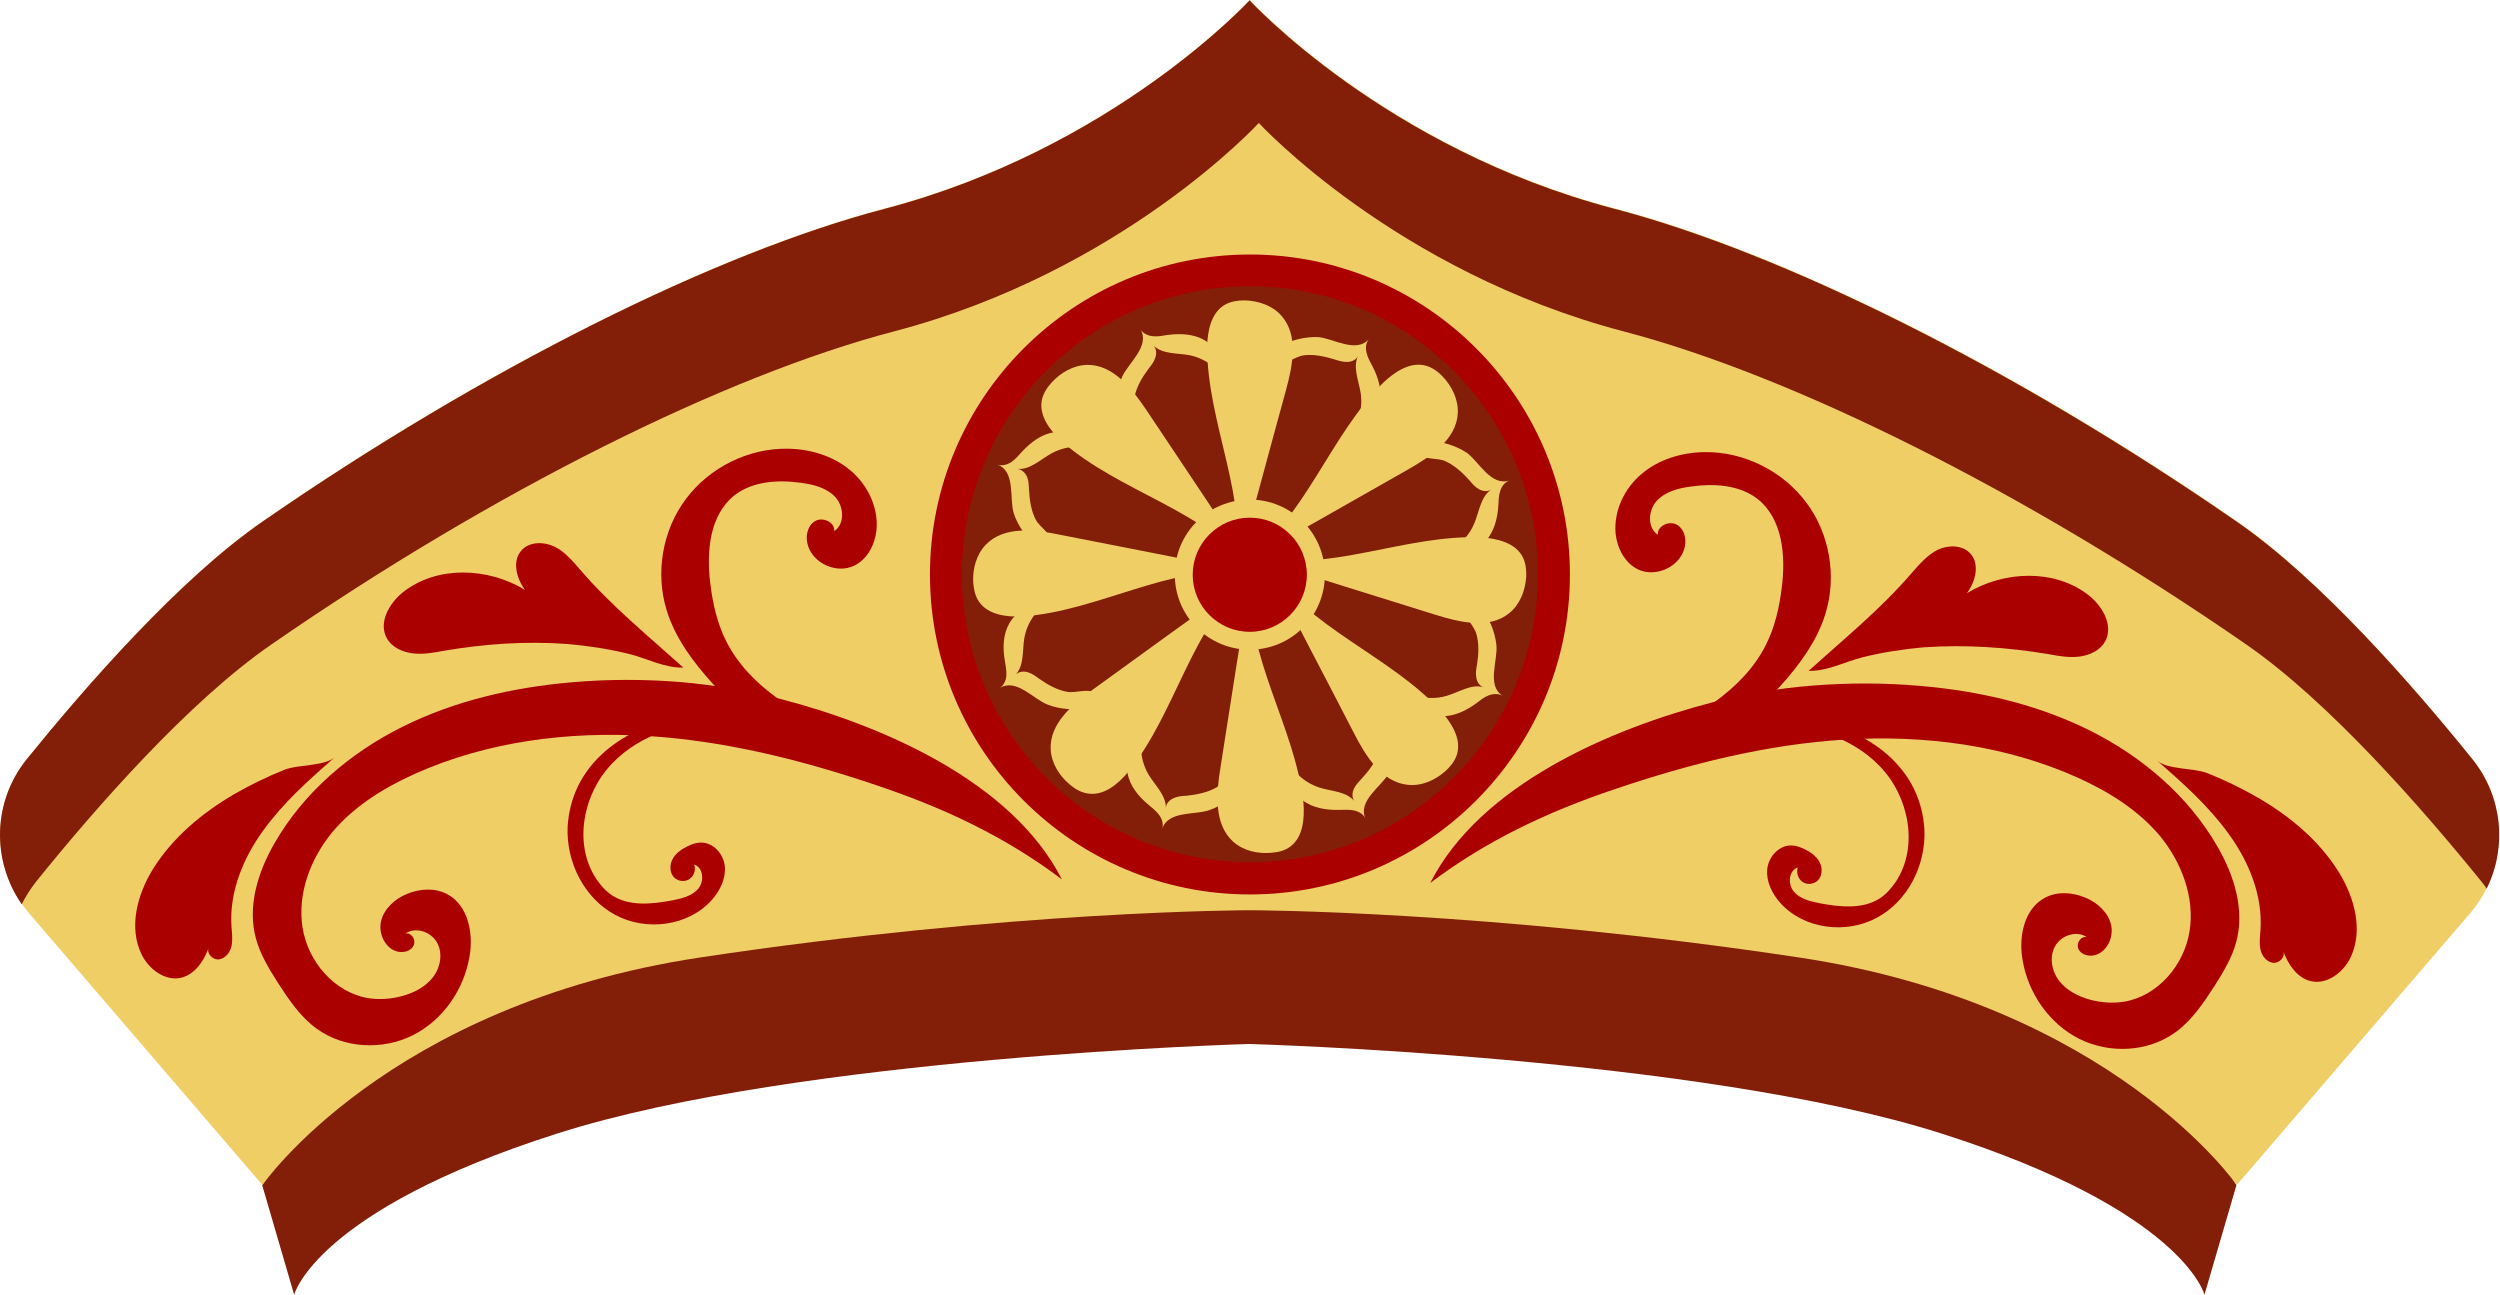 <?xml version="1.0" encoding="UTF-8"?> <svg xmlns="http://www.w3.org/2000/svg" width="419" height="217" viewBox="0 0 419 217" fill="none"><path d="M326.072 120.062L209.429 123.605L92.786 120.062L43.941 198.621L49.3 216.999C49.3 216.999 52.842 202.917 93.362 189.986C133.881 177.055 209.385 174.974 209.385 174.974C209.385 174.974 284.888 177.055 325.407 189.986C365.971 202.917 369.469 216.999 369.469 216.999L374.828 198.621L326.072 120.062Z" fill="#831E09"></path><path d="M374.919 87.371C337.766 61.687 298.885 42.335 270.632 34.94C232.282 24.887 209.476 0 209.476 0C209.476 0 186.626 24.887 148.321 34.94C120.068 42.335 81.187 61.687 44.033 87.371C30.128 96.981 14.54 114.827 4.532 127.182C-1.623 134.799 -1.446 145.693 4.931 153.132L43.989 198.612C43.989 198.612 64.846 168.41 117.278 160.483C169.71 152.557 209.432 152.557 209.432 152.557C209.432 152.557 249.154 152.557 301.586 160.483C354.018 168.41 374.875 198.612 374.875 198.612L413.933 153.132C420.31 145.737 420.487 134.799 414.332 127.182C404.412 114.827 388.824 97.025 374.919 87.371Z" fill="#F0CE66"></path><path d="M6.032 147.788C15.996 135.433 31.584 117.587 45.533 107.977C82.687 82.293 121.568 62.941 149.821 55.546C188.17 45.493 210.976 20.606 210.976 20.606C210.976 20.606 233.827 45.493 272.132 55.546C300.385 62.941 339.266 82.293 376.42 107.977C390.325 117.587 405.912 135.433 415.92 147.788C416.23 148.143 416.496 148.541 416.762 148.94C420.216 141.987 419.419 133.485 414.371 127.241C404.407 114.886 388.819 97.039 374.87 87.43C337.716 61.745 298.835 42.394 270.582 34.998C232.232 24.946 209.426 0.059 209.426 0.059C209.426 0.059 186.576 24.946 148.271 34.998C120.018 42.394 81.137 61.745 43.983 87.43C30.078 97.039 14.491 114.886 4.482 127.241C-1.23 134.326 -1.452 144.201 3.641 151.552C4.305 150.224 5.102 148.984 6.032 147.788Z" fill="#831E09"></path><path d="M245.504 132.401C265.409 112.496 265.409 80.223 245.504 60.318C225.599 40.413 193.327 40.413 173.422 60.318C153.517 80.223 153.517 112.496 173.422 132.4C193.327 152.305 225.599 152.305 245.504 132.401Z" fill="#831E09"></path><path d="M209.489 149.911C179.907 149.911 155.861 125.865 155.861 96.284C155.861 66.702 179.907 42.656 209.489 42.656C239.07 42.656 263.116 66.702 263.116 96.284C263.116 125.865 239.026 149.911 209.489 149.911ZM209.489 47.97C182.874 47.97 161.22 69.625 161.22 96.239C161.22 122.854 182.874 144.508 209.489 144.508C236.103 144.508 257.758 122.854 257.758 96.239C257.758 69.669 236.103 47.97 209.489 47.97Z" fill="#AB0000"></path><path d="M222.05 96.311C222.05 103.263 216.425 108.887 209.473 108.887C202.52 108.887 196.896 103.263 196.896 96.311C196.896 89.358 202.52 83.734 209.473 83.734C216.425 83.734 222.05 89.358 222.05 96.311Z" fill="#F0CE66"></path><path d="M202.316 58.182C202.361 55.481 202.981 52.381 205.328 51.052C206.302 50.521 207.409 50.344 208.56 50.344C210.863 50.388 213.254 51.185 214.76 52.912C217.683 56.189 216.664 61.237 215.513 65.444C212.679 75.718 209.977 86.036 207.055 96.266C209.357 83.556 202.316 70.98 202.316 58.182Z" fill="#F0CE66"></path><path d="M218.453 134.461C218.674 137.163 218.409 140.307 216.239 141.901C215.353 142.565 214.246 142.831 213.139 142.919C210.836 143.141 208.401 142.609 206.673 141.059C203.441 138.137 203.839 133 204.548 128.66C206.231 118.121 207.781 107.581 209.596 97.086C208.666 110.017 217.036 121.752 218.453 134.461Z" fill="#F0CE66"></path><path d="M248.178 90.057C250.879 90.234 253.979 90.943 255.219 93.379C255.706 94.353 255.839 95.504 255.794 96.611C255.662 98.914 254.776 101.261 253.004 102.722C249.639 105.512 244.635 104.317 240.428 102.988C230.287 99.8 220.058 96.7 209.961 93.379C222.582 96.124 235.424 89.57 248.178 90.057Z" fill="#F0CE66"></path><path d="M171.395 103.315C168.694 103.448 165.55 103.049 164.044 100.791C163.424 99.861 163.203 98.754 163.114 97.646C162.981 95.344 163.646 92.908 165.24 91.27C168.295 88.126 173.388 88.745 177.683 89.631C188.134 91.712 198.585 93.661 209.036 95.875C196.194 94.502 184.149 102.429 171.395 103.315Z" fill="#F0CE66"></path><path d="M231.792 64.177C233.74 62.317 236.397 60.546 239.01 61.299C240.073 61.609 241.003 62.273 241.756 63.07C243.35 64.708 244.457 67.011 244.324 69.314C244.058 73.698 239.763 76.532 235.955 78.702C226.699 83.927 217.444 89.286 208.145 94.423C218.773 87.027 222.714 73.211 231.792 64.177Z" fill="#F0CE66"></path><path d="M189.112 129.347C187.385 131.428 184.95 133.465 182.248 132.978C181.141 132.801 180.167 132.225 179.326 131.516C177.554 130.055 176.226 127.93 176.093 125.627C175.871 121.243 179.813 117.966 183.4 115.397C192.035 109.153 200.626 102.865 209.35 96.754C199.563 105.212 197.128 119.427 189.112 129.347Z" fill="#F0CE66"></path><path d="M241.546 119.221C243.362 121.258 245 123.959 244.159 126.527C243.805 127.59 243.096 128.476 242.255 129.229C240.528 130.779 238.225 131.797 235.922 131.531C231.582 131.089 228.881 126.705 226.888 122.808C222.017 113.331 217.013 103.943 212.23 94.422C219.183 105.316 232.911 109.788 241.546 119.221Z" fill="#F0CE66"></path><path d="M178.024 74.039C176.031 72.224 174.083 69.699 174.614 67.042C174.835 65.98 175.455 65.005 176.208 64.164C177.758 62.437 179.928 61.197 182.231 61.153C186.615 61.108 189.759 65.183 192.195 68.814C198.084 77.67 204.063 86.483 209.864 95.428C201.76 85.42 187.633 82.453 178.024 74.039Z" fill="#F0CE66"></path><path d="M191.135 55.156C191.533 55.909 192.419 56.263 193.216 56.352C194.057 56.441 194.899 56.263 195.74 56.13C197.866 55.865 200.124 55.953 201.94 57.06C203.756 58.167 204.995 60.426 204.375 62.463C203.091 60.957 201.32 59.939 199.416 59.54C197.29 59.142 194.855 59.407 193.305 57.902C193.836 58.433 193.88 59.275 193.615 59.983C193.393 60.692 192.906 61.267 192.463 61.843C191.445 63.216 190.515 64.766 190.16 66.448C189.85 67.821 190.692 70.035 189.806 71.098C188.522 72.692 187.725 71.054 187.459 69.725C186.972 67.688 187.282 65.12 188.035 63.216C189.053 60.869 192.817 58.035 191.135 55.156Z" fill="#F0CE66"></path><path d="M229.489 56.763C228.914 57.383 228.825 58.313 229.046 59.154C229.224 59.951 229.666 60.704 230.065 61.457C231.039 63.361 231.659 65.531 231.261 67.612C230.818 69.694 229.091 71.598 226.965 71.686C227.939 70.004 228.338 67.967 228.072 66.018C227.762 63.892 226.699 61.634 227.585 59.686C227.275 60.35 226.478 60.66 225.725 60.66C224.972 60.66 224.264 60.438 223.6 60.217C221.961 59.73 220.19 59.331 218.507 59.553C217.134 59.73 215.318 61.236 213.99 60.748C212.086 60.04 213.37 58.8 214.521 58.091C216.293 56.984 218.817 56.409 220.898 56.497C223.422 56.674 227.364 59.331 229.489 56.763Z" fill="#F0CE66"></path><path d="M253.019 80.513C252.222 80.778 251.646 81.531 251.425 82.328C251.159 83.126 251.159 83.967 251.115 84.808C250.982 86.934 250.406 89.104 248.989 90.698C247.572 92.248 245.092 93.001 243.233 92.026C244.96 91.097 246.332 89.547 247.085 87.731C247.927 85.738 248.148 83.258 249.919 82.063C249.299 82.461 248.458 82.328 247.838 81.974C247.218 81.62 246.731 81.044 246.244 80.469C245.092 79.184 243.764 77.989 242.214 77.28C240.93 76.704 238.583 77.103 237.697 75.996C236.413 74.402 238.184 74.003 239.513 73.959C241.594 73.915 244.074 74.712 245.801 75.863C247.838 77.28 249.831 81.576 253.019 80.513Z" fill="#F0CE66"></path><path d="M251.897 116.651C251.188 116.209 250.258 116.253 249.461 116.563C248.664 116.873 248.044 117.404 247.336 117.936C245.609 119.176 243.572 120.15 241.446 120.017C239.32 119.928 237.151 118.467 236.752 116.386C238.568 117.094 240.649 117.183 242.509 116.607C244.59 115.987 246.627 114.57 248.664 115.19C247.956 114.969 247.513 114.26 247.424 113.507C247.291 112.799 247.424 112.046 247.557 111.337C247.823 109.655 247.911 107.839 247.424 106.201C247.026 104.828 245.254 103.278 245.52 101.905C245.919 99.912 247.38 100.975 248.266 101.994C249.638 103.588 250.568 105.979 250.79 108.06C251.1 110.673 249.063 114.924 251.897 116.651Z" fill="#F0CE66"></path><path d="M228.864 137.245C228.554 136.448 227.712 136.005 226.915 135.828C226.074 135.65 225.232 135.739 224.391 135.739C222.265 135.783 220.051 135.429 218.324 134.145C216.641 132.861 215.667 130.469 216.464 128.521C217.571 130.159 219.21 131.355 221.07 131.975C223.107 132.639 225.587 132.595 227.004 134.278C226.561 133.702 226.605 132.861 226.915 132.196C227.225 131.532 227.757 131.001 228.244 130.469C229.395 129.229 230.502 127.768 231.033 126.174C231.476 124.845 230.901 122.543 231.875 121.568C233.336 120.151 233.912 121.834 234.089 123.207C234.31 125.288 233.779 127.812 232.761 129.628C231.565 131.798 227.491 134.189 228.864 137.245Z" fill="#F0CE66"></path><path d="M194.773 138.943C195.039 138.146 194.773 137.26 194.242 136.552C193.754 135.887 193.046 135.356 192.426 134.825C190.787 133.452 189.37 131.725 188.972 129.599C188.573 127.518 189.415 125.082 191.319 124.152C191.053 126.101 191.496 128.094 192.47 129.776C193.577 131.636 195.437 133.275 195.393 135.4C195.437 134.648 196.013 134.072 196.721 133.762C197.386 133.452 198.139 133.408 198.891 133.363C200.574 133.186 202.345 132.832 203.851 131.991C205.047 131.282 206.154 129.156 207.527 129.112C209.564 129.024 208.855 130.662 208.102 131.769C206.907 133.496 204.825 135.002 202.877 135.71C200.441 136.685 195.791 135.755 194.773 138.943Z" fill="#F0CE66"></path><path d="M167.518 115.333C168.226 114.89 168.625 114.049 168.669 113.207C168.713 112.366 168.536 111.525 168.403 110.683C168.049 108.602 168.093 106.344 169.156 104.484C170.175 102.624 172.433 101.339 174.47 101.871C173.009 103.199 172.034 104.971 171.68 106.919C171.326 109.045 171.68 111.48 170.219 113.075C170.75 112.543 171.592 112.455 172.3 112.676C173.009 112.897 173.584 113.34 174.204 113.783C175.577 114.757 177.171 115.643 178.854 115.953C180.227 116.219 182.441 115.289 183.548 116.174C185.142 117.414 183.548 118.256 182.22 118.566C180.183 119.097 177.614 118.876 175.666 118.123C173.274 117.282 170.352 113.562 167.518 115.333Z" fill="#F0CE66"></path><path d="M167.107 77.844C167.905 78.154 168.79 77.888 169.499 77.445C170.207 76.958 170.739 76.294 171.314 75.674C172.776 74.124 174.547 72.751 176.673 72.441C178.754 72.131 181.19 73.061 181.987 75.01C180.082 74.656 178.045 75.01 176.318 75.94C174.414 76.958 172.731 78.73 170.562 78.597C171.27 78.685 171.89 79.305 172.156 79.97C172.421 80.634 172.421 81.387 172.466 82.139C172.554 83.822 172.82 85.638 173.617 87.144C174.281 88.383 176.318 89.535 176.318 90.952C176.318 92.989 174.68 92.236 173.617 91.395C171.979 90.111 170.517 87.985 169.897 85.992C169.144 83.556 170.252 78.951 167.107 77.844Z" fill="#F0CE66"></path><path d="M219.025 96.327C219.025 101.597 214.729 105.892 209.46 105.892C204.19 105.892 199.895 101.597 199.895 96.327C199.895 91.057 204.19 86.762 209.46 86.762C214.729 86.762 219.025 91.013 219.025 96.327Z" fill="#AB0000"></path><path d="M114.03 114.309C107.963 113.822 101.896 113.822 95.829 114.353C86.043 115.195 76.3 117.409 67.488 121.793C58.675 126.177 50.881 132.82 46.01 141.322C43.22 146.149 41.405 151.95 42.91 157.353C43.619 159.965 45.08 162.357 46.542 164.66C48.401 167.538 50.35 170.461 53.14 172.453C57.701 175.73 64.122 176.04 69.171 173.516C74.219 170.992 77.761 165.855 78.691 160.32C79.4 156.379 78.426 151.64 74.883 149.825C72.846 148.762 70.322 148.939 68.196 149.825C66.159 150.666 64.344 152.304 63.856 154.43C63.369 156.556 64.654 159.124 66.779 159.523C67.753 159.7 68.949 159.346 69.348 158.416C69.746 157.486 68.905 156.201 67.931 156.467C69.658 155.271 72.226 156.157 73.245 157.973C74.263 159.788 73.82 162.18 72.536 163.818C71.252 165.457 69.303 166.431 67.311 166.962C65.451 167.449 63.502 167.582 61.642 167.272C55.974 166.298 51.59 161.117 50.704 155.449C49.819 149.78 52.033 143.935 55.664 139.507C59.34 135.122 64.344 132.023 69.569 129.676C81.658 124.273 95.165 122.546 108.361 123.343C121.558 124.14 134.533 127.417 147.065 131.668C158.269 135.432 168.543 140.259 177.975 147.389C169.605 130.916 147.729 121.527 130.636 117.099C125.189 115.726 119.609 114.796 114.03 114.309Z" fill="#AB0000"></path><path d="M96.862 131.782C95.844 133.908 95.268 136.21 95.135 138.557C94.87 144.447 97.881 150.514 103.062 153.304C108.243 156.138 115.329 155.252 119.27 150.868C120.643 149.318 121.661 147.325 121.484 145.244C121.307 143.163 119.58 141.214 117.499 141.214C116.701 141.214 115.949 141.48 115.24 141.834C114.222 142.321 113.247 142.986 112.716 144.004C112.185 144.978 112.229 146.351 113.026 147.104C113.69 147.724 114.797 147.857 115.55 147.326C116.303 146.838 116.657 145.776 116.347 144.89C117.897 145.421 118.074 147.724 117.011 148.964C115.949 150.204 114.222 150.602 112.627 150.912C109.262 151.532 105.542 151.931 102.664 150.115C101.556 149.407 100.671 148.388 99.918 147.281C96.065 141.436 97.704 133.022 102.575 127.974C107.402 122.925 114.753 120.8 121.75 120.888C119.358 120.844 117.366 120.135 114.842 120.445C112.317 120.8 109.926 121.198 107.579 122.128C103.062 124.032 99.032 127.309 96.862 131.782Z" fill="#AB0000"></path><path d="M119.354 114.48C116.122 110.893 113.155 106.908 111.738 102.302C109.789 96.014 111.029 88.84 114.97 83.615C118.911 78.345 125.421 75.112 131.975 75.201C135.783 75.245 139.636 76.397 142.515 78.832C145.437 81.268 147.253 85.076 146.899 88.84C146.633 91.32 145.349 93.756 143.135 94.819C140.256 96.191 136.403 94.509 135.429 91.497C134.942 90.036 135.252 88.22 136.536 87.379C137.821 86.538 139.99 87.512 139.813 89.017C141.629 87.822 141.452 84.943 140.035 83.349C138.573 81.755 136.315 81.179 134.189 80.914C130.381 80.382 126.174 80.648 123.118 82.995C118.911 86.316 118.38 92.472 119.044 97.786C119.443 101.107 120.196 104.472 121.701 107.439C125.643 115.322 134.056 119.794 141.939 123.78C138.529 122.053 133.879 123.603 130.292 122.496C125.953 121.212 122.366 117.802 119.354 114.48Z" fill="#AB0000"></path><path d="M74.266 109.096C72.584 109.406 70.857 109.716 69.13 109.495C67.403 109.273 65.675 108.476 64.834 106.971C63.373 104.358 65.233 101.081 67.58 99.221C73.292 94.748 81.795 95.103 87.994 98.867C86.533 96.918 85.78 93.951 87.463 92.18C88.791 90.763 91.138 90.763 92.91 91.604C94.681 92.446 95.965 94.04 97.25 95.501C102.519 101.612 108.586 106.528 114.52 111.886C111.42 111.975 108.498 110.38 105.531 109.628C102.165 108.786 98.711 108.255 95.257 107.945C88.216 107.413 81.175 107.901 74.266 109.096Z" fill="#AB0000"></path><path d="M25.646 145.638C22.989 149.934 21.527 155.469 23.741 159.986C24.937 162.422 27.638 164.459 30.295 163.883C32.642 163.352 34.148 161.093 34.989 158.835C34.547 159.809 35.698 160.96 36.761 160.783C37.824 160.606 38.576 159.587 38.798 158.569C39.019 157.506 38.886 156.443 38.798 155.336C38.399 149.579 40.702 143.911 44.068 139.261C47.433 134.567 51.773 130.715 56.113 126.906C54.341 128.456 50.002 128.102 47.743 128.988C44.82 130.139 41.942 131.556 39.241 133.106C33.882 136.25 28.967 140.324 25.646 145.638Z" fill="#AB0000"></path><path d="M303.649 114.915C309.715 114.428 315.782 114.428 321.849 114.959C331.636 115.8 341.378 118.015 350.19 122.399C359.003 126.783 366.797 133.425 371.668 141.928C374.458 146.754 376.273 152.556 374.768 157.958C374.059 160.571 372.598 162.962 371.137 165.265C369.277 168.143 367.328 171.066 364.538 173.059C359.977 176.336 353.556 176.646 348.508 174.122C343.459 171.598 339.917 166.461 338.987 160.925C338.278 156.984 339.252 152.246 342.795 150.43C344.832 149.367 347.356 149.544 349.482 150.43C351.519 151.271 353.335 152.91 353.822 155.036C354.309 157.161 353.025 159.73 350.899 160.128C349.925 160.305 348.729 159.951 348.331 159.021C347.932 158.091 348.773 156.807 349.748 157.073C348.021 155.877 345.452 156.763 344.434 158.578C343.415 160.394 343.858 162.785 345.142 164.424C346.426 166.062 348.375 167.036 350.368 167.568C352.228 168.055 354.176 168.188 356.036 167.878C361.704 166.904 366.088 161.722 366.974 156.054C367.86 150.386 365.645 144.54 362.014 140.112C358.339 135.728 353.335 132.628 348.109 130.281C336.02 124.878 322.513 123.151 309.317 123.948C296.12 124.746 283.145 128.023 270.613 132.274C259.409 136.038 249.136 140.865 239.703 147.994C248.073 131.521 269.949 122.133 287.042 117.705C292.445 116.332 298.025 115.357 303.649 114.915Z" fill="#AB0000"></path><path d="M320.805 132.266C321.824 134.392 322.399 136.695 322.532 139.042C322.798 144.931 319.787 150.998 314.606 153.788C309.424 156.622 302.339 155.737 298.398 151.353C297.025 149.803 296.007 147.81 296.184 145.729C296.361 143.647 298.088 141.699 300.169 141.699C300.966 141.699 301.719 141.964 302.428 142.319C303.446 142.806 304.42 143.47 304.952 144.489C305.483 145.463 305.439 146.836 304.642 147.588C303.978 148.208 302.87 148.341 302.118 147.81C301.365 147.323 301.011 146.26 301.321 145.374C299.771 145.906 299.594 148.208 300.656 149.448C301.719 150.688 303.446 151.087 305.04 151.397C308.406 152.017 312.126 152.415 315.004 150.6C316.111 149.891 316.997 148.873 317.75 147.766C321.602 141.92 319.964 133.506 315.093 128.458C310.266 123.41 302.915 121.284 295.918 121.373C298.309 121.328 300.302 120.62 302.826 120.93C305.35 121.284 307.742 121.683 310.089 122.613C314.606 124.517 318.635 127.794 320.805 132.266Z" fill="#AB0000"></path><path d="M298.323 115.055C301.555 111.468 304.522 107.482 305.939 102.877C307.888 96.588 306.648 89.415 302.707 84.189C298.766 78.919 292.256 75.687 285.702 75.775C281.894 75.82 278.041 76.971 275.162 79.406C272.24 81.842 270.424 85.65 270.778 89.459C271.044 91.894 272.328 94.374 274.542 95.437C277.421 96.81 281.274 95.127 282.248 92.116C282.735 90.654 282.425 88.839 281.141 87.997C279.856 87.156 277.687 88.13 277.864 89.636C276.048 88.44 276.225 85.562 277.642 83.968C279.104 82.374 281.362 81.798 283.488 81.532C287.296 81.001 291.503 81.266 294.559 83.613C298.766 86.935 299.297 93.09 298.633 98.404C298.234 101.725 297.481 105.091 295.976 108.058C292.034 115.94 283.621 120.413 275.738 124.398C279.148 122.671 283.798 124.221 287.385 123.114C291.724 121.741 295.356 118.332 298.323 115.055Z" fill="#AB0000"></path><path d="M343.379 109.643C345.061 109.953 346.789 110.263 348.516 110.042C350.243 109.82 351.97 109.023 352.811 107.517C354.272 104.905 352.413 101.628 350.066 99.768C344.353 95.295 335.851 95.65 329.651 99.414C331.112 97.465 331.865 94.498 330.182 92.727C328.854 91.31 326.507 91.31 324.735 92.151C323.008 93.037 321.68 94.587 320.396 96.048C315.126 102.159 309.059 107.075 303.125 112.433C306.225 112.522 309.148 110.927 312.115 110.174C315.48 109.333 318.934 108.802 322.388 108.492C329.474 108.005 336.515 108.492 343.379 109.643Z" fill="#AB0000"></path><path d="M392.006 146.212C394.663 150.508 396.124 156.043 393.91 160.56C392.715 162.996 390.013 165.033 387.356 164.457C385.009 163.926 383.504 161.667 382.662 159.409C383.105 160.383 381.954 161.534 380.891 161.357C379.828 161.18 379.075 160.162 378.854 159.143C378.632 158.08 378.765 157.018 378.854 155.911C379.252 150.154 376.95 144.485 373.584 139.836C370.219 135.142 365.879 131.289 361.539 127.48C363.31 129.03 367.65 128.676 369.909 129.562C372.831 130.713 375.71 132.13 378.411 133.68C383.814 136.824 388.729 140.898 392.006 146.212Z" fill="#AB0000"></path></svg> 